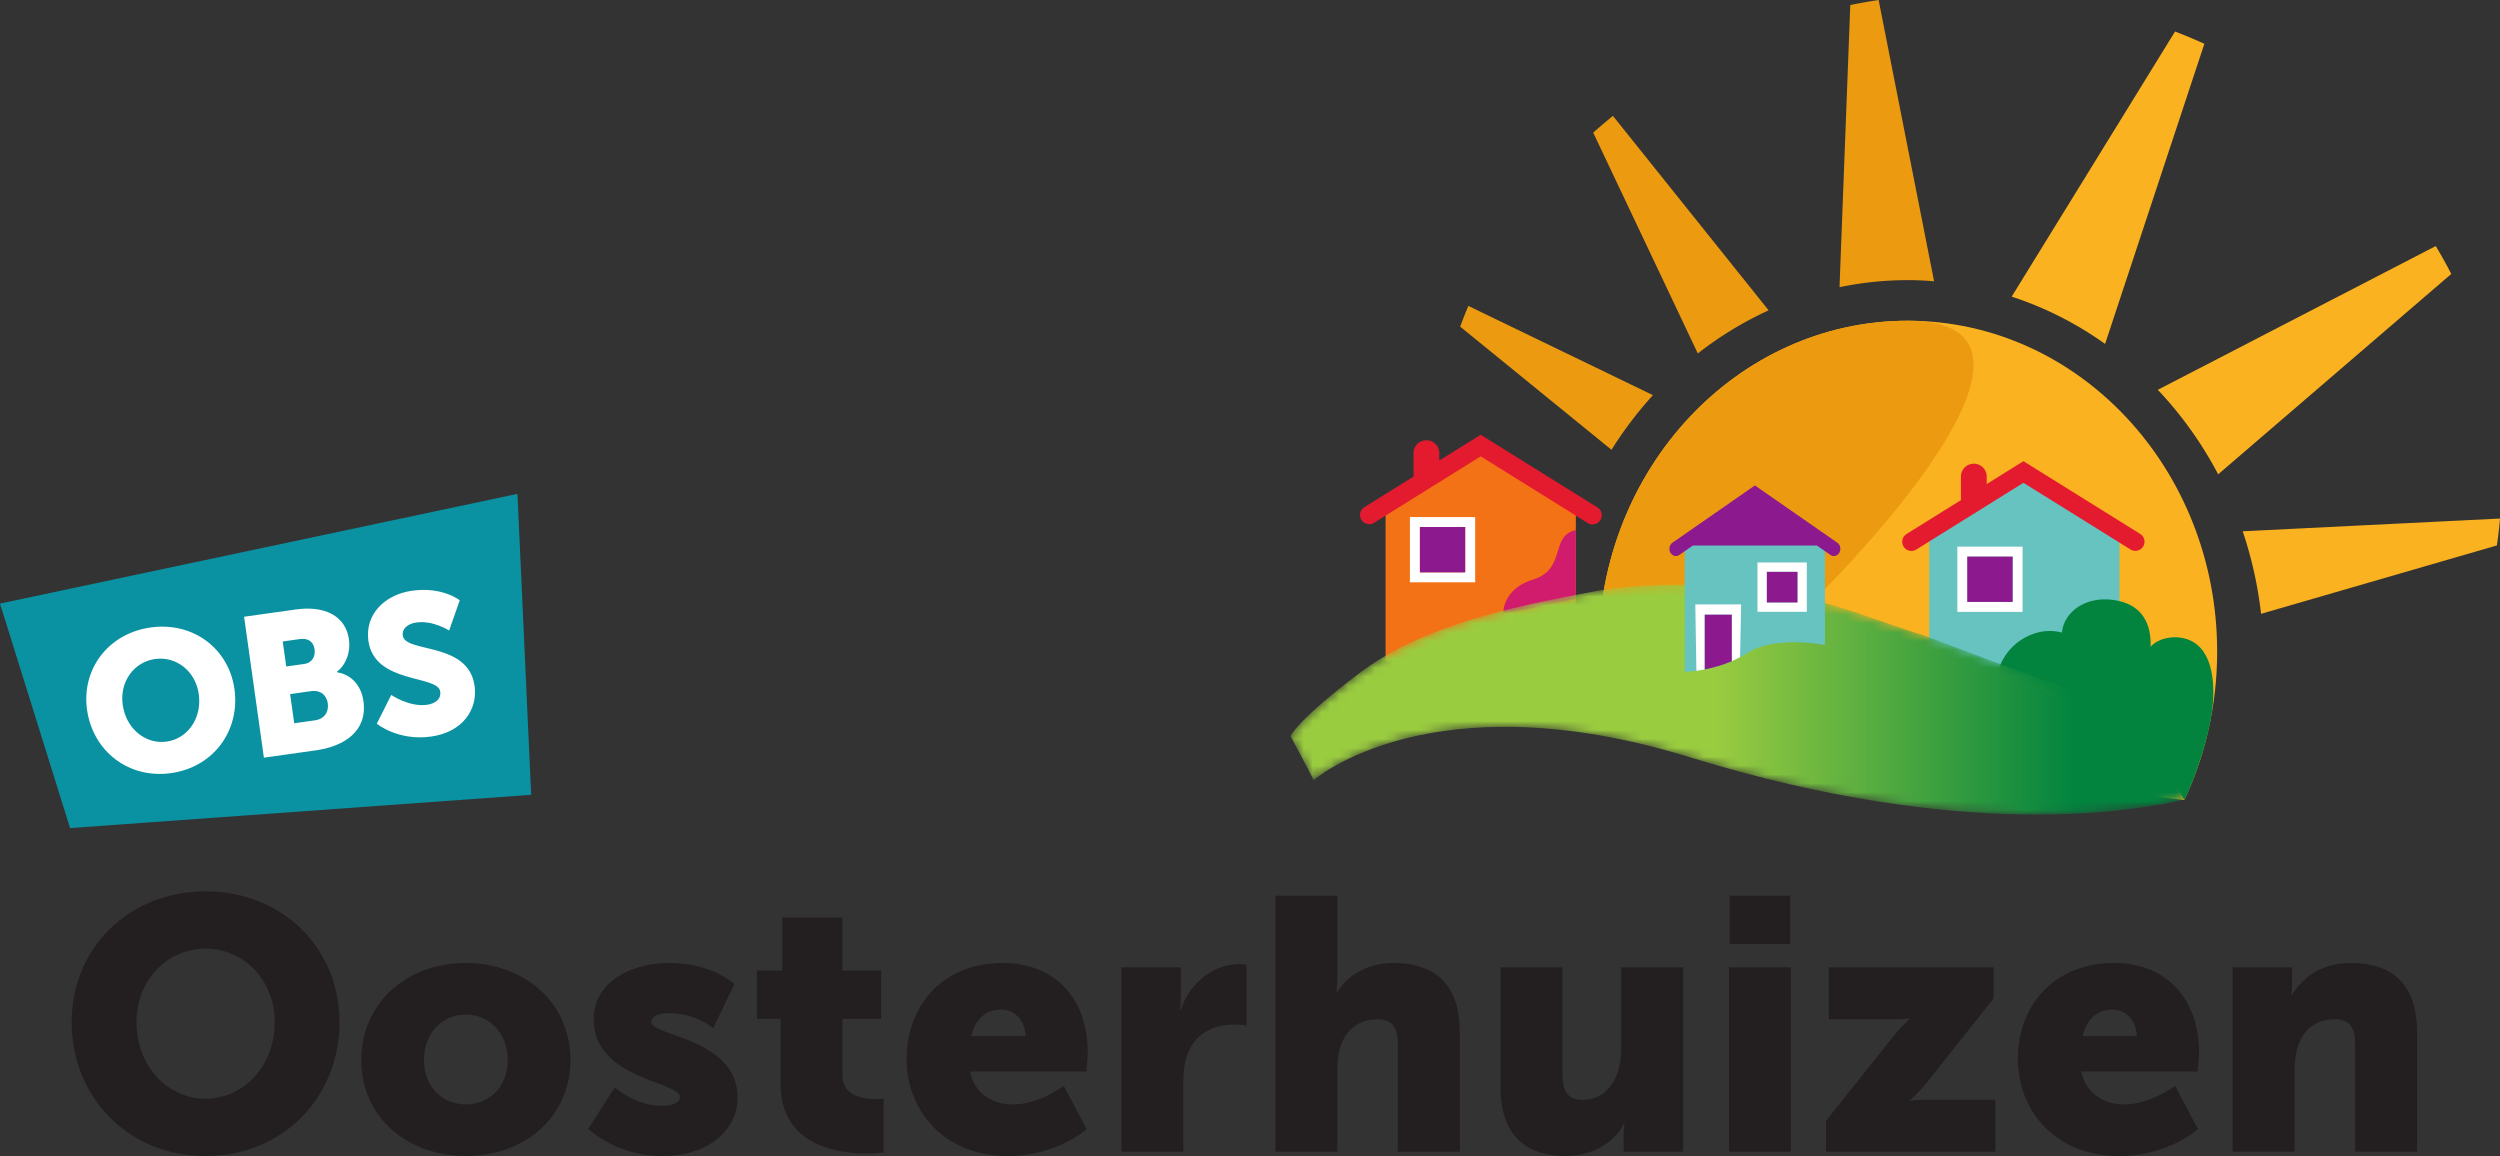 <svg xmlns="http://www.w3.org/2000/svg" xmlns:xlink="http://www.w3.org/1999/xlink" viewBox="0 0 281.138 130"><rect x="0" y="0" width="281.138" height="130" fill="#333333" stroke="none"/><defs><linearGradient x1="0%" y1="50%" x2="100.001%" y2="50%" id="c"><stop stop-color="#9ACC40" offset="0%"/><stop stop-color="#9ACC40" offset="15.717%"/><stop stop-color="#9ACC40" offset="46.052%"/><stop stop-color="#02843F" offset="85.011%"/><stop stop-color="#02843F" offset="100%"/></linearGradient><path d="M100.507 1.678C95.542.513 76.122-3.189 44.963 6.43 15.765 15.444 2.607 3.867 2.607 3.867 2.019 5.074 0 8.825 0 8.825s.749 1.789 7.737 7.071c6.987 5.282 16.835 7.423 26.394 9.196 0 0 3.622.749 9.372.749 4.594 0 10.552-.478 17.109-2.2 2.796-.733 9.313-3.2 10.351-3.385 0 0 15.012-5.773 19.415-6.997 4.403-1.225 6.191-2.621 11.607-2.934l1.595 1.04c-.406-2.71-1.756-7.014-3.073-9.687Z" id="a"/></defs><g fill="none" fill-rule="evenodd"><path fill="#F47216" fill-rule="nonzero" d="M177.211 74.33h-21.395V56.119l10.326-5.348 11.069 5.348V74.33"/><path d="M177.21 59.604v7.757s-6.692 1.536-8.152 1.54c-.002-.963.639-2.905 3.321-3.722 3.81-1.16 1.88-4.927 4.832-5.575" fill="#D11B6C" fill-rule="nonzero"/><path d="M159.675 64.362h5.094v-5.095h-5.094v5.095Zm6.216 1.121h-7.338v-7.336h7.338v7.336" fill="#FFF" fill-rule="nonzero"/><path d="m179.64 57.066-13.127-8.177-4.656 2.9v-.833a1.447 1.447 0 1 0-2.897 0v2.638l-5.574 3.472a1.033 1.033 0 0 0 1.091 1.751l12.036-7.497 12.036 7.497a1.028 1.028 0 0 0 1.42-.33 1.032 1.032 0 0 0-.328-1.421" fill="#E41B2F" fill-rule="nonzero"/><path d="M23.12 123.556c4.309 0 7.772-3.706 7.772-8.618 0-4.712-3.463-8.257-7.772-8.257-4.31 0-7.773 3.545-7.773 8.257 0 4.912 3.464 8.618 7.773 8.618Zm0-23.319c8.7 0 15.062 6.444 15.062 14.7 0 8.457-6.363 15.063-15.062 15.063-8.7 0-15.062-6.606-15.062-15.062 0-8.257 6.363-14.7 15.062-14.7M52.389 124.2c2.537 0 4.711-1.892 4.711-4.994 0-3.14-2.174-5.114-4.711-5.114-2.538 0-4.712 1.973-4.712 5.114 0 3.102 2.174 4.994 4.712 4.994Zm-.041-15.907c6.564 0 11.8 4.389 11.8 10.913 0 6.485-5.236 10.794-11.76 10.794s-11.76-4.31-11.76-10.794c0-6.524 5.236-10.913 11.72-10.913m16.786 13.975s2.296 2.093 5.276 2.093c1.046 0 2.054-.282 2.054-.967 0-1.812-9.706-2.013-9.706-8.78 0-3.905 3.746-6.321 8.538-6.321 4.832 0 7.29 2.376 7.29 2.376l-2.377 4.954s-2.014-1.691-4.913-1.691c-1.047 0-2.055.28-2.055 1.006 0 1.57 9.707 1.81 9.707 8.497 0 3.544-3.142 6.565-8.498 6.565-5.195 0-8.296-3.061-8.296-3.061l2.98-4.671m18.641-7.692h-2.658v-5.437h2.858v-5.961h6.766v5.96h4.35v5.438h-4.35v6.362c0 2.336 2.377 2.659 3.706 2.659.564 0 .926-.04.926-.04v6.04s-.765.12-1.892.12c-3.303 0-9.706-.886-9.706-7.852v-7.29m27.541 1.933c0-1.57-1.087-2.98-2.738-2.98-2.014 0-2.98 1.45-3.343 2.98h6.081Zm-2.577-8.215c6.122 0 9.585 4.268 9.585 10.027 0 .685-.16 2.175-.16 2.175h-13.09c.524 2.537 2.618 3.705 4.834 3.705 2.98 0 5.718-2.095 5.718-2.095l2.577 4.874s-3.342 3.021-8.86 3.021c-7.41 0-11.397-5.357-11.397-10.875 0-6.08 4.108-10.832 10.793-10.832m13.363.483h6.686v3.503c0 .685-.081 1.289-.081 1.289h.08c.887-2.82 3.504-5.155 6.605-5.155.402 0 .806.08.806.08v6.847s-.564-.12-1.41-.12c-1.651 0-4.35.523-5.356 3.624-.242.765-.363 1.692-.363 2.82v7.852h-6.967v-20.74m17.312-8.056h6.967v9.103c0 1.047-.08 1.771-.08 1.771h.08c1.168-2.054 3.585-3.301 6.323-3.301 4.19 0 7.452 1.933 7.452 7.772v13.451h-6.968v-12.162c0-1.933-.765-2.74-2.296-2.74-2.134 0-3.544 1.25-4.148 3.061-.282.806-.363 1.692-.363 2.66v9.181h-6.967v-28.795m25.324 8.055h6.968v12.162c0 1.934.765 2.739 2.214 2.739 2.98 0 4.39-2.619 4.39-5.719v-9.182h6.966v20.74h-6.683v-1.813c0-.683.078-1.288.078-1.288h-.078c-1.128 2.215-3.706 3.585-6.485 3.585-4.107 0-7.37-1.933-7.37-7.773v-13.451m25.767-8.056h6.805v5.438h-6.805v-5.437Zm-.081 8.056h6.967v20.74h-6.967v-20.74m10.91 17.277 7.613-9.545c1.047-1.288 1.81-1.894 1.81-1.894v-.079s-.522.08-1.81.08h-7.29v-5.84h18.527v3.504l-7.572 9.545c-1.006 1.249-1.855 1.893-1.855 1.893v.08s.526-.12 1.855-.12h7.773v5.84h-19.05v-3.464m34.95-9.545c0-1.57-1.088-2.98-2.738-2.98-2.013 0-2.98 1.45-3.343 2.98h6.081Zm-2.577-8.215c6.122 0 9.586 4.268 9.586 10.027 0 .685-.163 2.175-.163 2.175h-13.088c.524 2.537 2.617 3.705 4.833 3.705 2.98 0 5.718-2.095 5.718-2.095l2.577 4.874s-3.34 3.021-8.857 3.021c-7.412 0-11.398-5.357-11.398-10.875 0-6.08 4.107-10.832 10.792-10.832m13.362.483h6.686v1.812c0 .684-.08 1.288-.08 1.288h.08c.966-1.61 2.94-3.583 6.604-3.583 4.19 0 7.45 1.933 7.45 7.772v13.451h-6.966v-12.162c0-1.933-.765-2.74-2.295-2.74-2.175 0-3.504 1.21-4.108 2.982-.283.805-.403 1.73-.403 2.738v9.182h-6.967v-20.74" fill="#231F20" fill-rule="nonzero"/><path fill="#0A92A2" fill-rule="nonzero" d="m0 67.875 7.881 25.247 51.851-3.742-1.541-33.843L0 67.875"/><path d="M18.742 83.396c2.372-.334 3.991-2.642 3.611-5.345-.364-2.593-2.544-4.275-4.916-3.941-2.371.332-4.003 2.55-3.639 5.143.38 2.705 2.573 4.476 4.944 4.143ZM16.94 70.563c4.786-.673 8.786 2.381 9.425 6.924.653 4.655-2.336 8.78-7.123 9.454-4.787.672-8.8-2.47-9.454-7.124-.638-4.543 2.365-8.581 7.152-9.254m18.473 10.443c1.13-.16 1.575-1.011 1.451-1.897-.124-.887-.76-1.542-1.89-1.385l-2.348.331.46 3.278 2.327-.327Zm-1.228-6.337c.974-.137 1.295-.903 1.19-1.658-.103-.73-.611-1.292-1.653-1.145l-1.928.271.396 2.813 1.995-.28Zm-6.736-5.312 5.828-.82c3.17-.444 5.585.662 5.968 3.388.186 1.33-.266 2.772-1.365 3.627l.005.044c1.896.3 2.788 1.823 2.984 3.22.486 3.457-2.217 5.126-5.364 5.567l-5.829.82-2.227-15.846m16.549 8.793s2.026 1.39 4.02 1.108c.799-.112 1.62-.545 1.486-1.498-.265-1.883-7.392-.814-8.077-5.69-.411-2.925 1.778-5.199 4.924-5.642 3.413-.478 5.35 1.08 5.35 1.08l-1.194 3.4s-1.792-1.173-3.698-.905c-.798.112-1.634.593-1.51 1.48.28 1.994 7.366.636 8.07 5.644.371 2.638-1.325 5.204-4.893 5.704-3.723.524-6.102-1.448-6.102-1.448l1.624-3.232" fill="#FFF" fill-rule="nonzero"/><path d="M249.331 73.278c0 6.002-1.33 11.672-3.689 16.692-13.619-1.356-39.945-4.728-65.882-16.692 0-20.55 15.575-37.21 34.785-37.21 19.212 0 34.786 16.66 34.786 37.21" fill="#FAB220" fill-rule="nonzero"/><path d="M198.268 72.908c-8.808 2.647-10.18 4.738-18.508.37 0-20.55 15.575-37.21 34.785-37.21 19.792 0-5.202 27.065-16.277 36.84" fill="#EC9B11" fill-rule="nonzero"/><path fill="#67C3C0" fill-rule="nonzero" d="M238.347 77.646h-21.396V59.435l10.327-5.347 11.069 5.347v18.211"/><path d="M221.234 67.69h5.094v-5.094h-5.094v5.094Zm6.215 1.122h-7.336v-7.337h7.336v7.337" fill="#FFF" fill-rule="nonzero"/><path d="M231.873 71.136c.248-2.515 2.993-4.298 6.318-3.575 2.783.605 3.725 2.634 3.661 5.155.964-1.044 2.89-1.35 4.352-.74 2.724 1.136 2.983 5.165 2.51 8.307-.407 2.71-1.755 7.014-3.072 9.687l-4.175-8.069c-9.174-2.472-9.674-3.906-12.762-4.781-.184.01-4.585 3.788-4.248-.333.34-4.168 4.291-6.528 7.416-5.65" fill="#02843F" fill-rule="nonzero"/><path d="m240.673 60.039-13.126-8.177-4.13 2.572v-.893a1.45 1.45 0 0 0-2.898 0v2.66c0 .013.006.023.008.034l-6.107 3.804a1.032 1.032 0 1 0 1.092 1.751l12.035-7.496 12.037 7.496a1.026 1.026 0 0 0 1.42-.33 1.03 1.03 0 0 0-.33-1.421" fill="#E41B2F" fill-rule="nonzero"/><g transform="matrix(1 0 0 -1 145.119 91.601)"><mask id="b" fill="#fff"><use xlink:href="#a"/></mask><g mask="url(#b)" fill="url(#c)" fill-rule="nonzero"><path d="M100.507 1.678C95.542.513 76.122-3.189 44.963 6.43 15.765 15.444 2.607 3.867 2.607 3.867 2.019 5.074 0 8.825 0 8.825s.749 1.789 7.737 7.071c6.987 5.282 16.835 7.423 26.394 9.196 0 0 3.622.749 9.372.749 4.594 0 10.552-.478 17.109-2.2 2.796-.733 9.313-3.2 10.351-3.385 0 0 15.012-5.773 19.415-6.997 4.403-1.225 6.191-2.621 11.607-2.934l1.595 1.04c-.406-2.71-1.756-7.014-3.073-9.687"/></g></g><path d="M205.23 72.53V60.95h-15.77v14.605s3.852-.07 7.009-2.11c3.157-2.039 8.762-.914 8.762-.914" fill="#67C3C0" fill-rule="nonzero"/><path d="M198.693 67.746h3.438v-3.438h-3.438v3.438Zm4.493 1.054h-5.548v-5.547h5.548V68.8" fill="#FFF" fill-rule="nonzero"/><path d="m206.614 61.027-9.268-6.44-9.268 6.44c-.342.237-.446.739-.233 1.12.212.38.663.497 1.003.26l1.527-1.061h13.942l1.527 1.06c.12.084.252.124.383.124a.715.715 0 0 0 .62-.383c.213-.381.109-.883-.233-1.12" fill="#8D198F" fill-rule="nonzero"/><path d="m198.891 34.9-17.507-21.866a58.87 58.87 0 0 0-2.218 1.884L190.93 39.75a39.374 39.374 0 0 1 7.961-4.85m-13.01 9.538L165.124 34.4a52.44 52.44 0 0 0-.918 2.332l17.016 13.852a42.749 42.749 0 0 1 4.66-6.146" fill="#EC9B11" fill-rule="nonzero"/><path d="m254.27 69.027 26.52-7.69c.146-1 .263-2.008.348-3.024l-28.936 1.433a44.98 44.98 0 0 1 2.067 9.28m-4.824-15.686 26.214-22.534a52.684 52.684 0 0 0-1.746-3.134l-31.26 16.164c2.657 2.802 4.946 6 6.792 9.504m-12.718-14.665 11.165-33.75a62.54 62.54 0 0 0-3.296-1.382l-18.372 29.814a38.735 38.735 0 0 1 10.503 5.318" fill="#FAB220" fill-rule="nonzero"/><path d="M214.545 31.501c.995 0 1.976.052 2.952.129L211.262 0a66.04 66.04 0 0 0-3.188.566l-1.21 31.73a37.703 37.703 0 0 1 7.681-.795" fill="#EC9B11" fill-rule="nonzero"/><path d="M191.685 69.102v6.18c.9-.174 1.98-.462 3.074-.934v-5.246h-3.074" fill="#8D198F" fill-rule="nonzero"/><path d="m190.645 67.966.123 7.472c.277-.04.587-.09.917-.155v-6.181h3.074v5.246c.307-.132.614-.28.92-.44l.122-5.942h-5.156" fill="#FFF" fill-rule="nonzero"/><path fill="#8D198F" fill-rule="nonzero" d="M159.675 64.362h5.094v-5.095h-5.094v5.095m61.559 3.328h5.094v-5.094h-5.094v5.094m-22.541.056h3.438v-3.438h-3.438v3.438"/></g></svg>